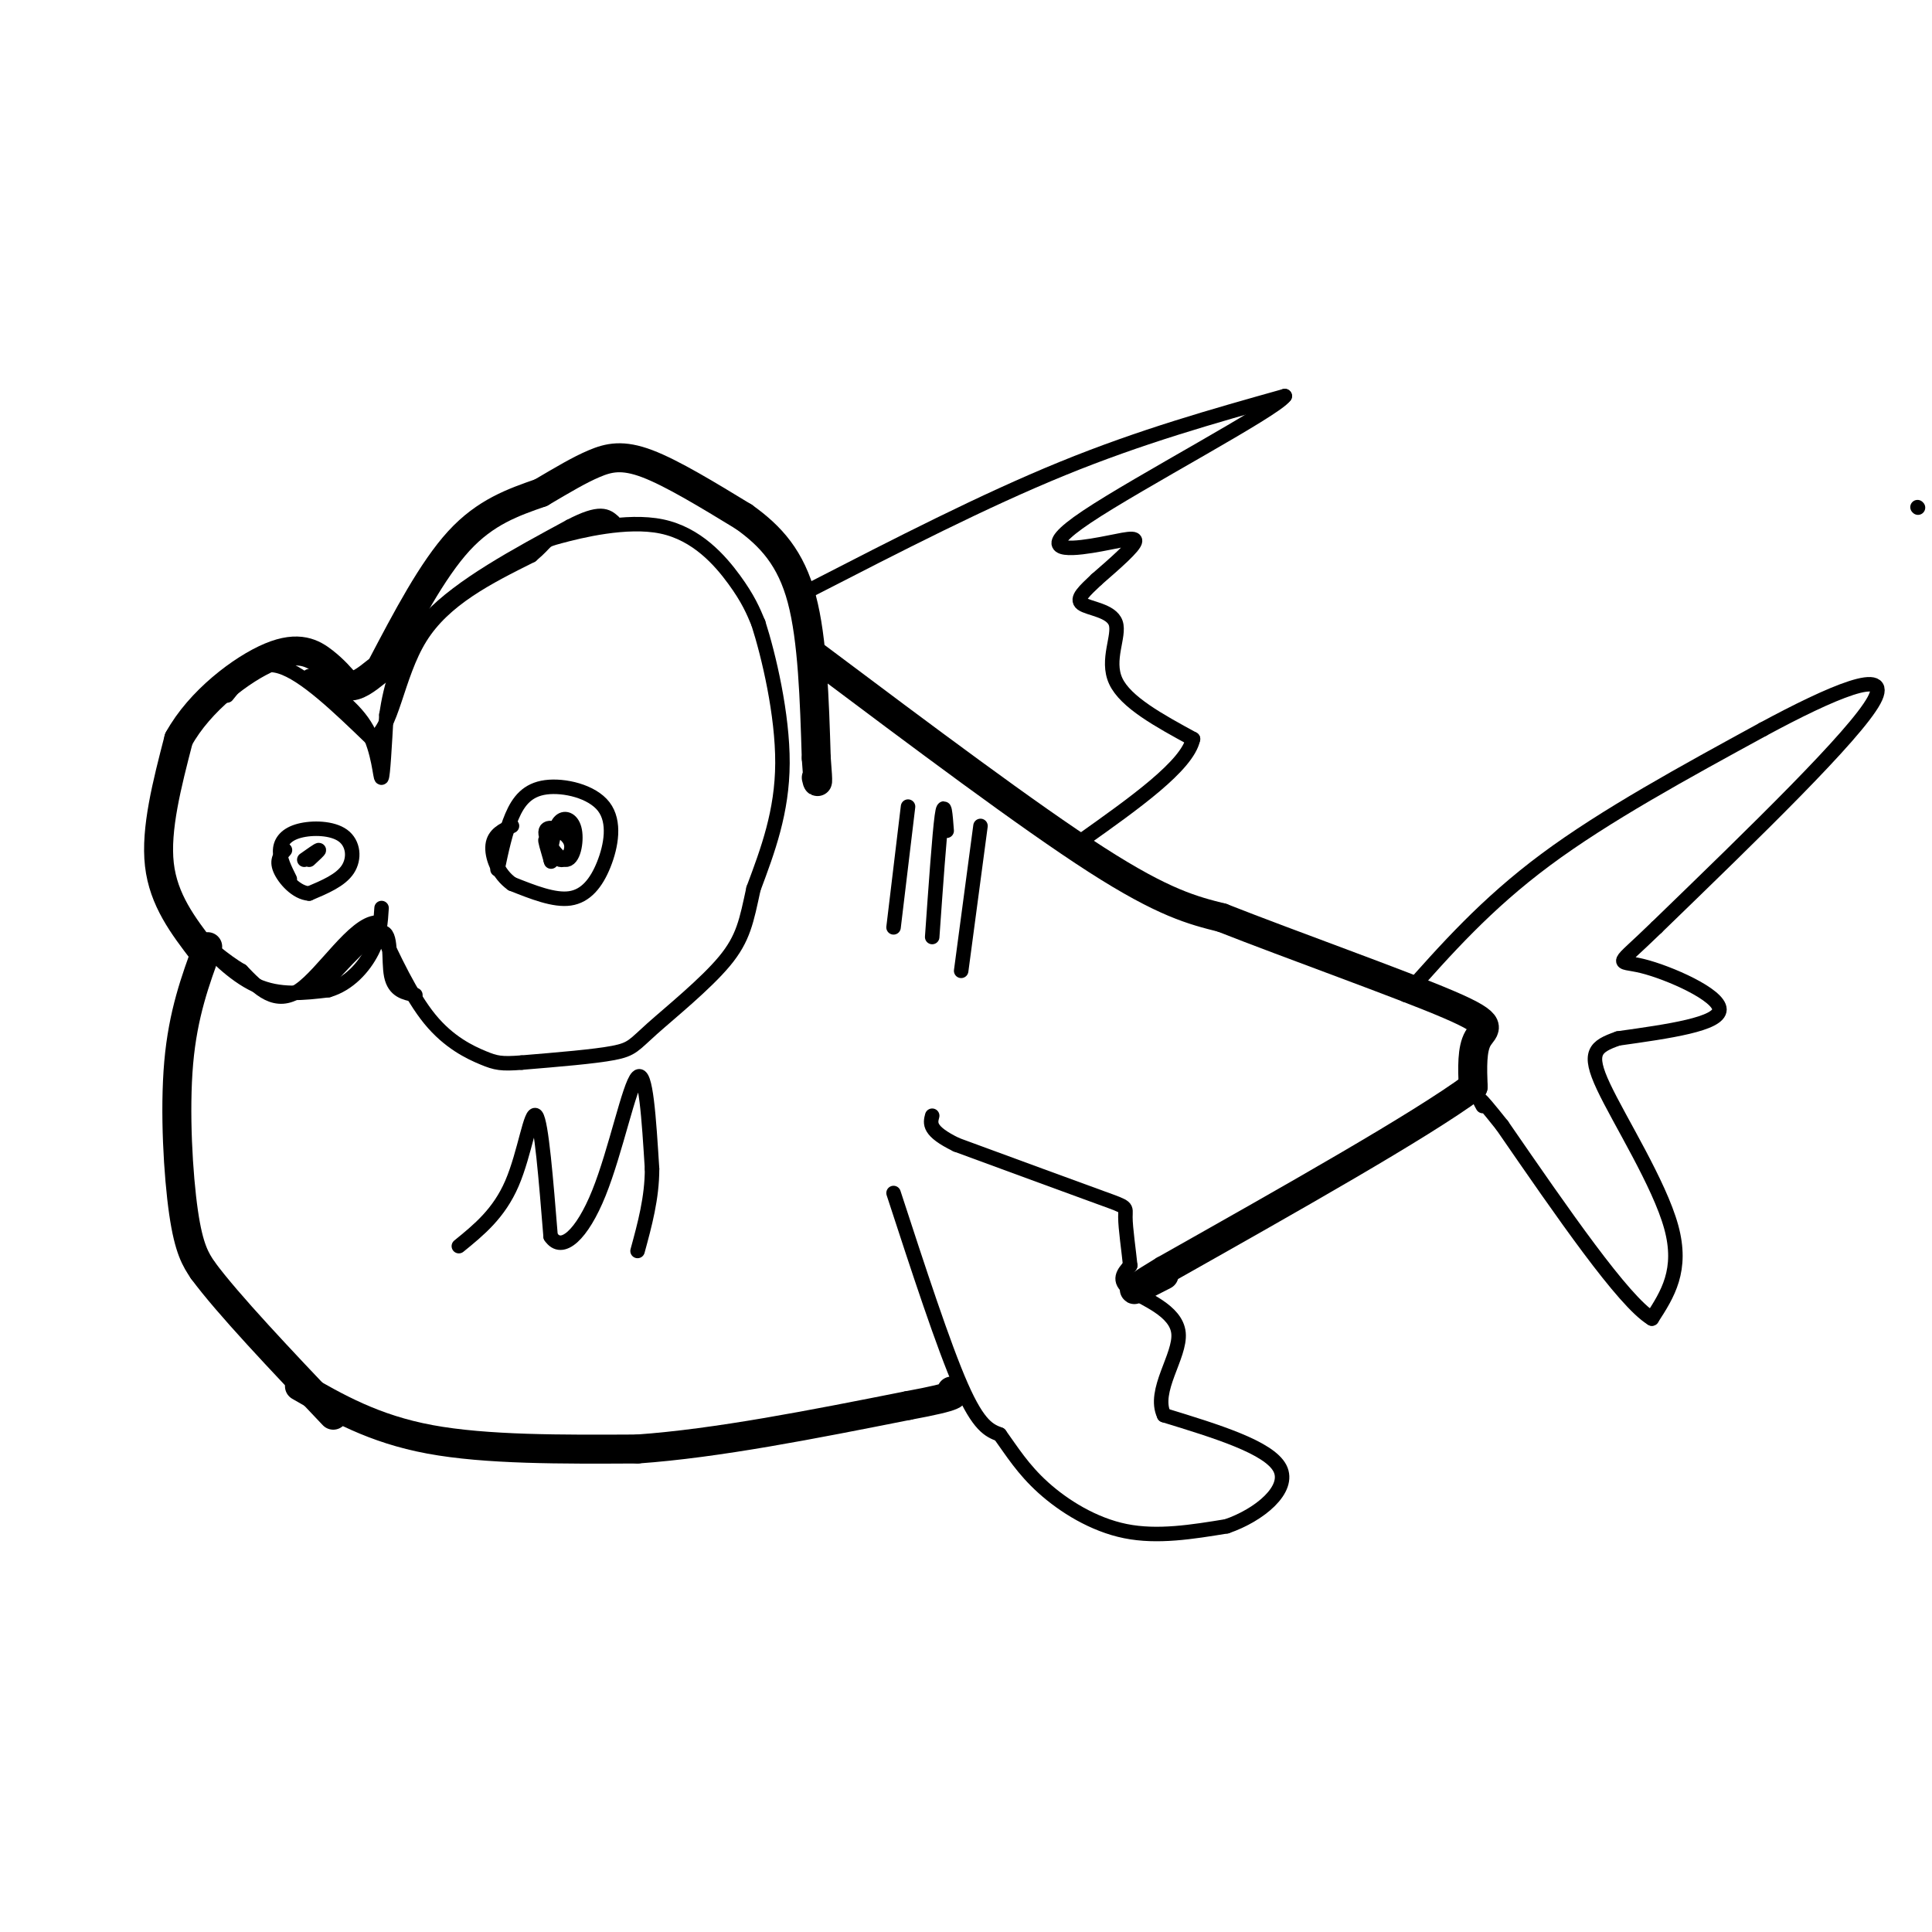 <svg viewBox='0 0 400 400' version='1.1' xmlns='http://www.w3.org/2000/svg' xmlns:xlink='http://www.w3.org/1999/xlink'><g fill='none' stroke='#000000' stroke-width='6' stroke-linecap='round' stroke-linejoin='round'><path d='M42,197c-4.083,-5.333 -8.167,-10.667 -9,-18c-0.833,-7.333 1.583,-16.667 4,-26'/><path d='M37,153c4.321,-7.869 13.125,-14.542 19,-17c5.875,-2.458 8.821,-0.702 11,1c2.179,1.702 3.589,3.351 5,5'/><path d='M72,142c1.833,0.333 3.917,-1.333 6,-3'/><path d='M79,138c5.250,-10.000 10.500,-20.000 16,-26c5.500,-6.000 11.250,-8.000 17,-10'/><path d='M112,102c4.702,-2.774 7.958,-4.708 11,-6c3.042,-1.292 5.869,-1.940 11,0c5.131,1.940 12.565,6.470 20,11'/><path d='M154,107c5.644,4.022 9.756,8.578 12,17c2.244,8.422 2.622,20.711 3,33'/><path d='M169,157c0.500,6.167 0.250,5.083 0,4'/><path d='M43,196c-2.556,6.956 -5.111,13.911 -6,24c-0.889,10.089 -0.111,23.311 1,31c1.111,7.689 2.556,9.844 4,12'/><path d='M42,263c5.167,7.000 16.083,18.500 27,30'/><path d='M169,136c22.000,16.500 44.000,33.000 58,42c14.000,9.000 20.000,10.500 26,12'/><path d='M253,190c14.286,5.631 37.000,13.708 47,18c10.000,4.292 7.286,4.798 6,7c-1.286,2.202 -1.143,6.101 -1,10'/><path d='M305,225c-10.833,8.000 -37.417,23.000 -64,38'/><path d='M241,263c-10.667,6.500 -5.333,3.750 0,1'/><path d='M62,287c7.667,4.417 15.333,8.833 27,11c11.667,2.167 27.333,2.083 43,2'/><path d='M132,300c16.500,-1.167 36.250,-5.083 56,-9'/><path d='M188,291c10.833,-2.000 9.917,-2.500 9,-3'/></g>
<g fill='none' stroke='#000000' stroke-width='3' stroke-linecap='round' stroke-linejoin='round'><path d='M185,247c5.167,15.833 10.333,31.667 14,40c3.667,8.333 5.833,9.167 8,10'/><path d='M207,297c2.512,3.488 4.792,7.208 9,11c4.208,3.792 10.345,7.655 17,9c6.655,1.345 13.827,0.173 21,-1'/><path d='M254,316c6.778,-2.333 13.222,-7.667 11,-12c-2.222,-4.333 -13.111,-7.667 -24,-11'/><path d='M241,293c-2.440,-5.071 3.458,-12.250 3,-17c-0.458,-4.750 -7.274,-7.071 -10,-9c-2.726,-1.929 -1.363,-3.464 0,-5'/><path d='M234,262c-0.286,-2.929 -1.000,-7.750 -1,-10c0.000,-2.250 0.714,-1.929 -5,-4c-5.714,-2.071 -17.857,-6.536 -30,-11'/><path d='M198,237c-5.833,-2.833 -5.417,-4.417 -5,-6'/><path d='M168,122c17.833,-9.167 35.667,-18.333 52,-25c16.333,-6.667 31.167,-10.833 46,-15'/><path d='M266,82c-2.061,2.936 -30.212,17.777 -41,25c-10.788,7.223 -4.212,6.829 1,6c5.212,-0.829 9.061,-2.094 9,-1c-0.061,1.094 -4.030,4.547 -8,8'/><path d='M227,120c-2.392,2.281 -4.373,3.982 -3,5c1.373,1.018 6.100,1.351 7,4c0.900,2.649 -2.029,7.614 0,12c2.029,4.386 9.014,8.193 16,12'/><path d='M247,153c-1.167,5.500 -12.083,13.250 -23,21'/><path d='M291,206c8.333,-9.417 16.667,-18.833 29,-28c12.333,-9.167 28.667,-18.083 45,-27'/><path d='M365,151c14.111,-7.622 26.889,-13.178 23,-6c-3.889,7.178 -24.444,27.089 -45,47'/><path d='M343,192c-8.845,8.619 -8.458,6.667 -3,8c5.458,1.333 15.988,5.952 16,9c0.012,3.048 -10.494,4.524 -21,6'/><path d='M335,215c-4.810,1.690 -6.333,2.917 -3,10c3.333,7.083 11.524,20.024 14,29c2.476,8.976 -0.762,13.988 -4,19'/><path d='M342,273c-5.833,-3.500 -18.417,-21.750 -31,-40'/><path d='M311,233c-5.833,-7.333 -4.917,-5.667 -4,-4'/><path d='M95,258c4.156,-3.378 8.311,-6.756 11,-13c2.689,-6.244 3.911,-15.356 5,-14c1.089,1.356 2.044,13.178 3,25'/><path d='M114,256c2.286,3.488 6.500,-0.292 10,-9c3.500,-8.708 6.286,-22.345 8,-24c1.714,-1.655 2.357,8.673 3,19'/><path d='M135,242c0.000,6.000 -1.500,11.500 -3,17'/><path d='M103,180c0.829,-3.929 1.659,-7.859 3,-11c1.341,-3.141 3.194,-5.494 7,-6c3.806,-0.506 9.567,0.833 12,4c2.433,3.167 1.540,8.160 0,12c-1.540,3.840 -3.726,6.526 -7,7c-3.274,0.474 -7.637,-1.263 -12,-3'/><path d='M106,183c-2.933,-2.067 -4.267,-5.733 -4,-8c0.267,-2.267 2.133,-3.133 4,-4'/><path d='M114,176c0.489,-2.530 0.978,-5.061 2,-6c1.022,-0.939 2.577,-0.288 3,2c0.423,2.288 -0.287,6.213 -2,6c-1.713,-0.213 -4.429,-4.565 -4,-6c0.429,-1.435 4.001,0.048 5,2c0.999,1.952 -0.577,4.372 -2,4c-1.423,-0.372 -2.692,-3.535 -3,-4c-0.308,-0.465 0.346,1.767 1,4'/><path d='M114,178c0.167,0.667 0.083,0.333 0,0'/><path d='M60,182c-1.046,-2.100 -2.093,-4.201 -2,-6c0.093,-1.799 1.324,-3.297 4,-4c2.676,-0.703 6.797,-0.612 9,1c2.203,1.612 2.486,4.746 1,7c-1.486,2.254 -4.743,3.627 -8,5'/><path d='M64,185c-2.622,-0.156 -5.178,-3.044 -6,-5c-0.822,-1.956 0.089,-2.978 1,-4'/><path d='M64,178c1.083,-1.000 2.167,-2.000 2,-2c-0.167,0.000 -1.583,1.000 -3,2'/><path d='M66,205c5.378,-5.978 10.756,-11.956 13,-12c2.244,-0.044 1.356,5.844 2,9c0.644,3.156 2.822,3.578 5,4'/><path d='M47,144c3.000,-3.750 6.000,-7.500 11,-6c5.000,1.500 12.000,8.250 19,15'/><path d='M77,153c4.156,-1.578 5.044,-13.022 10,-21c4.956,-7.978 13.978,-12.489 23,-17'/><path d='M110,115c3.868,-3.268 2.037,-2.938 6,-4c3.963,-1.062 13.721,-3.517 21,-2c7.279,1.517 12.080,7.005 15,11c2.920,3.995 3.960,6.498 5,9'/><path d='M157,129c2.156,6.689 5.044,18.911 5,29c-0.044,10.089 -3.022,18.044 -6,26'/><path d='M156,184c-1.445,6.644 -2.057,10.255 -6,15c-3.943,4.745 -11.215,10.624 -15,14c-3.785,3.376 -4.081,4.250 -8,5c-3.919,0.750 -11.459,1.375 -19,2'/><path d='M108,220c-4.226,0.321 -5.292,0.125 -8,-1c-2.708,-1.125 -7.060,-3.179 -11,-8c-3.940,-4.821 -7.470,-12.411 -11,-20'/><path d='M78,191c-4.733,0.178 -11.067,10.622 -16,14c-4.933,3.378 -8.467,-0.311 -12,-4'/><path d='M50,201c-3.857,-2.214 -7.500,-5.750 -7,-5c0.500,0.750 5.143,5.786 10,8c4.857,2.214 9.929,1.607 15,1'/><path d='M68,205c4.244,-1.222 7.356,-4.778 9,-8c1.644,-3.222 1.822,-6.111 2,-9'/><path d='M64,140c4.756,3.244 9.511,6.489 12,11c2.489,4.511 2.711,10.289 3,10c0.289,-0.289 0.644,-6.644 1,-13'/><path d='M80,148c0.867,-5.622 2.533,-13.178 9,-20c6.467,-6.822 17.733,-12.911 29,-19'/><path d='M118,109c6.333,-3.333 7.667,-2.167 9,-1'/><path d='M188,167c0.000,0.000 -3.000,25.000 -3,25'/><path d='M196,172c-0.250,-3.333 -0.500,-6.667 -1,-3c-0.500,3.667 -1.250,14.333 -2,25'/><path d='M203,171c0.000,0.000 -4.000,30.000 -4,30'/><path d='M397,105c0.000,0.000 0.100,0.100 0.1,0.1'/><path d=''/></g>
</svg>